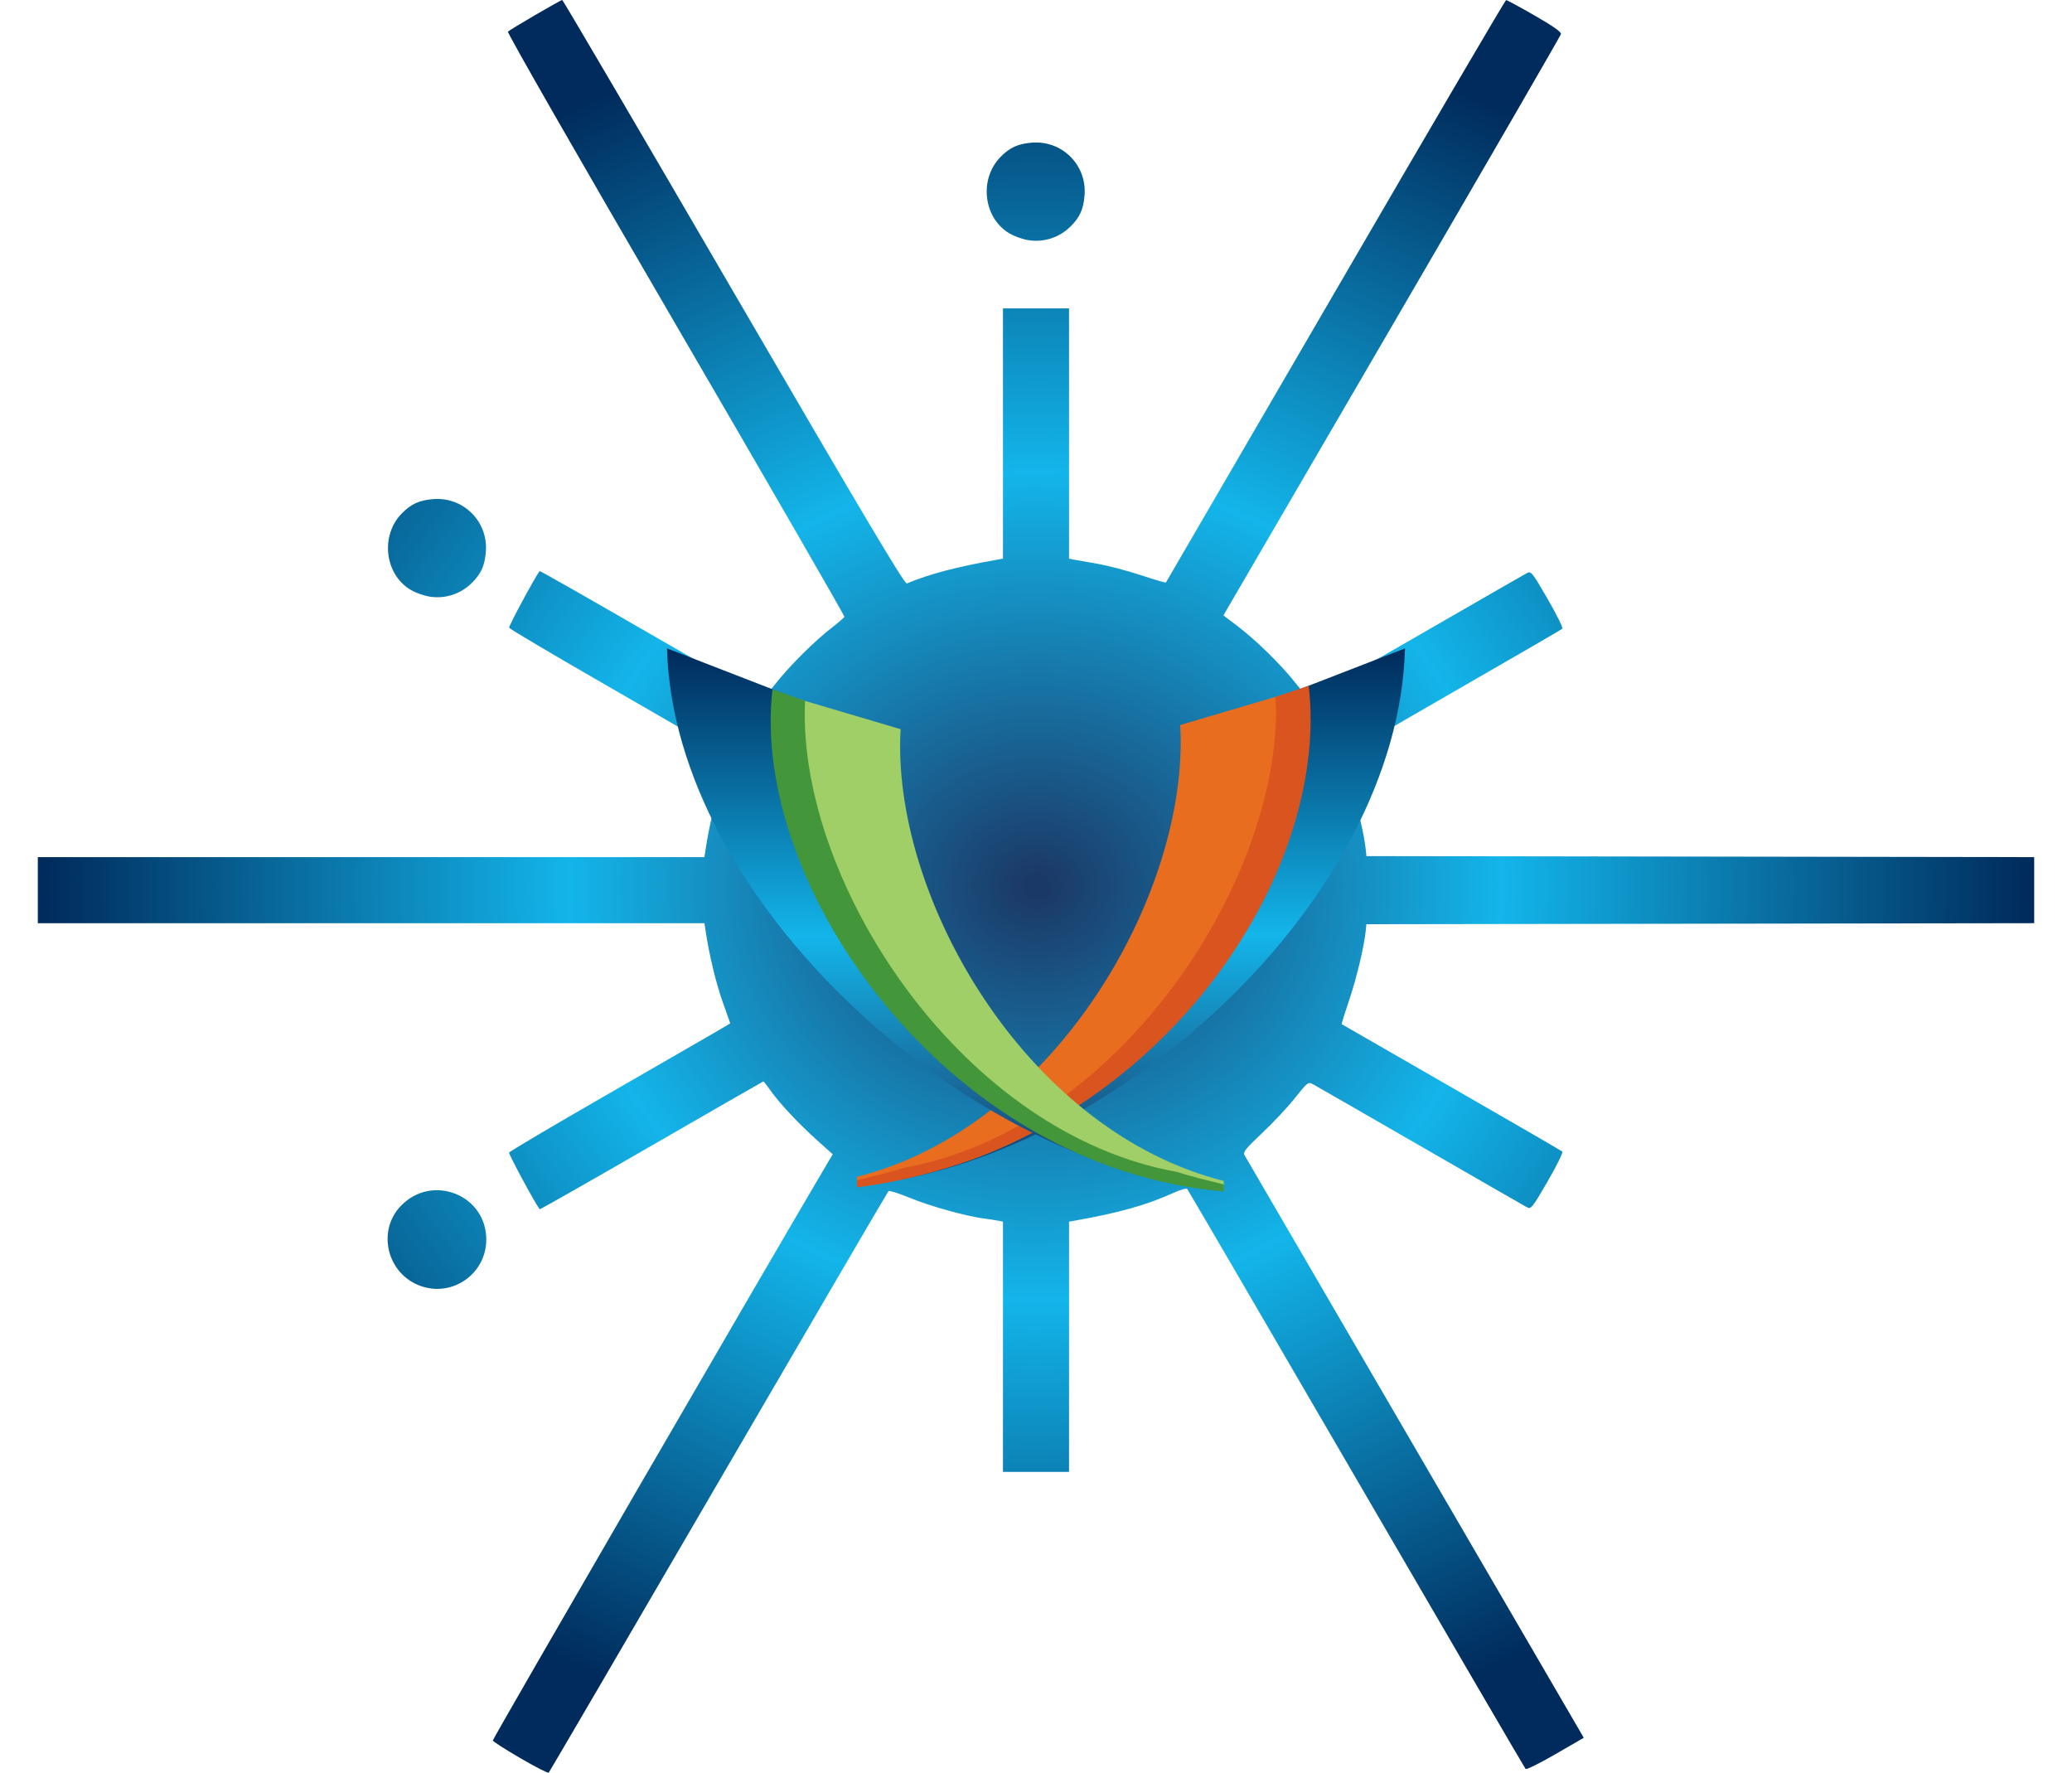 <?xml version="1.0" encoding="UTF-8" standalone="no"?>
<!-- Generator: Adobe Illustrator 13.0.2, SVG Export Plug-In . SVG Version: 6.00 Build 14948)  -->

<svg
   xmlns:dc="http://purl.org/dc/elements/1.1/"
   xmlns:cc="http://creativecommons.org/ns#"
   xmlns:rdf="http://www.w3.org/1999/02/22-rdf-syntax-ns#"
   xmlns:svg="http://www.w3.org/2000/svg"
   xmlns="http://www.w3.org/2000/svg"
   xmlns:xlink="http://www.w3.org/1999/xlink"
   xmlns:sodipodi="http://sodipodi.sourceforge.net/DTD/sodipodi-0.dtd"
   xmlns:inkscape="http://www.inkscape.org/namespaces/inkscape"
   id="Layer_1"
   xml:space="preserve"
   height="1070.54"
   viewBox="0 0 1251.402 1070.522"
   width="1251.43"
   version="1.1"
   y="0px"
   x="0px"
   enable-background="new 0 0 176.486 181.437"
   sodipodi:docname="logo.svg"
   inkscape:version="0.92.3 (2405546, 2018-03-11)"
   inkscape:export-filename="/tmp/tokio-xmpp.png"
   inkscape:export-xdpi="63.689999"
   inkscape:export-ydpi="63.689999"><defs
   id="defs39"><radialGradient
     inkscape:collect="always"
     xlink:href="#SVGID_1_"
     id="radialGradient4654"
     cx="166.89"
     cy="40.556"
     fx="166.89"
     fy="40.556"
     r="498.492"
     gradientTransform="matrix(1.209,0,0,1.074,423.87,491.714)"
     gradientUnits="userSpaceOnUse" /><linearGradient
     inkscape:collect="always"
     xlink:href="#SVGID_1_"
     id="linearGradient4656"
     gradientUnits="userSpaceOnUse"
     gradientTransform="translate(1885.557,-704.537)"
     x1="-1807.2"
     y1="125.86"
     x2="-1807.2"
     y2="0" /></defs><sodipodi:namedview
   pagecolor="#ffffff"
   bordercolor="#666666"
   borderopacity="1"
   objecttolerance="10"
   gridtolerance="10"
   guidetolerance="10"
   inkscape:pageopacity="0"
   inkscape:pageshadow="2"
   inkscape:window-width="1446"
   inkscape:window-height="1056"
   id="namedview37"
   showgrid="false"
   fit-margin-top="0"
   fit-margin-left="0"
   fit-margin-right="0"
   fit-margin-bottom="0"
   inkscape:zoom="0.32517636"
   inkscape:cx="488.51154"
   inkscape:cy="460.25958"
   inkscape:window-x="0"
   inkscape:window-y="20"
   inkscape:window-maximized="1"
   inkscape:current-layer="Layer_1" />
<linearGradient
   id="SVGID_1_"
   y2="0"
   gradientUnits="userSpaceOnUse"
   x2="-1807.2"
   gradientTransform="translate(1885.557,-704.537)"
   y1="125.86"
   x1="-1807.2">
	<stop
   stop-color="#1b3967"
   offset=".011"
   id="stop2" />
	<stop
   stop-color="#13b5ea"
   offset=".467"
   id="stop4" />
	<stop
   stop-color="#002b5c"
   offset=".995"
   id="stop6" />
</linearGradient>


<linearGradient
   id="SVGID_2_"
   y2="1.279e-13"
   gradientUnits="userSpaceOnUse"
   x2="-1073.2"
   gradientTransform="matrix(-1,0,0,1,-1038.643,-704.537)"
   y1="126.85"
   x1="-1073.2">
	<stop
   stop-color="#1b3967"
   offset=".011"
   id="stop13" />
	<stop
   stop-color="#13b5ea"
   offset=".467"
   id="stop15" />
	<stop
   stop-color="#002b5c"
   offset=".995"
   id="stop17" />
</linearGradient>




	
	
	
	
<path
   style="fill:url(#radialGradient4654);fill-opacity:1;stroke-width:1.209"
   d="m 314.309,1061.768 c -8.971,-5.239 -16.481,-10.038 -16.689,-10.663 -0.27,-0.809 166.284,-288.111 202.756,-349.75 l 2.549,-4.308 -9.366,-8.391 c -11.144,-9.984 -22.357,-21.93 -28.026,-29.857 -2.259,-3.159 -4.267,-5.744 -4.461,-5.744 -0.195,0 -30.612,17.471 -67.595,38.825 -36.983,21.354 -67.382,38.633 -67.554,38.397 -3.296,-4.519 -18.811,-33.324 -18.439,-34.235 0.284,-0.696 26.014,-15.928 57.177,-33.849 31.163,-17.921 61.097,-35.189 66.518,-38.373 l 9.857,-5.789 -4.656,-13.219 c -4.075,-11.568 -8.043,-28.123 -10.251,-42.762 l -0.684,-4.535 H 224.141 22.837 v -19.954 -19.954 H 224.141 425.445 l 0.684,-4.535 c 2.207,-14.634 6.175,-31.191 10.244,-42.743 l 4.649,-13.199 -9.85,-5.776 c -5.418,-3.177 -35.351,-20.453 -66.518,-38.393 -31.167,-17.94 -56.897,-33.187 -57.177,-33.882 -0.366,-0.909 15.08,-29.584 18.436,-34.225 0.166,-0.23 30.605,17.079 67.641,38.465 37.036,21.386 67.487,38.717 67.667,38.513 0.18,-0.204 3.582,-4.452 7.558,-9.44 8.559,-10.738 23.437,-25.503 33.57,-33.315 3.991,-3.077 7.424,-6.052 7.63,-6.612 0.206,-0.559 -45.668,-80.053 -101.941,-176.652 C 349.236,94.875 306.175,19.728 306.786,19.117 308.192,17.711 338.561,0 339.566,0 c 0.429,0 47.027,79.444 103.55,176.542 78.607,135.035 103.197,176.365 104.584,175.789 14.018,-5.82 30.161,-10.046 55.328,-14.486 l 2.721,-0.48 v -75.562 -75.562 h 19.954 19.954 v 75.562 75.562 l 2.721,0.549 c 1.497,0.302 7.891,1.431 14.21,2.508 6.319,1.078 18.176,4.177 26.348,6.887 8.173,2.71 15.018,4.721 15.213,4.469 0.195,-0.253 46.297,-79.483 102.449,-176.068 C 862.752,79.127 909.112,0.08 909.621,0.052 c 0.509,-0.028 8.264,4.166 17.234,9.321 11.34,6.517 16.179,9.938 15.884,11.23 -0.233,1.021 -46.194,80.422 -102.134,176.445 l -101.71,174.588 8.106,6.133 c 11.474,8.682 26.676,23.561 35.438,34.685 6.763,8.586 7.737,9.381 10.033,8.183 1.399,-0.73 30.57,-17.492 64.825,-37.251 34.255,-19.758 63.467,-36.55 64.915,-37.316 2.491,-1.316 3.167,-0.471 12.515,15.657 5.435,9.377 9.421,17.463 8.856,17.97 -0.565,0.506 -30.142,17.663 -65.727,38.125 -35.586,20.462 -65.353,37.816 -66.15,38.564 -1.117,1.048 -0.361,4.547 3.299,15.267 4.307,12.615 9.004,32.418 9.896,41.723 l 0.348,3.628 201.661,0.306 201.661,0.306 v 19.947 19.947 l -201.661,0.306 -201.661,0.306 -0.348,3.628 c -0.898,9.368 -5.607,29.16 -10.029,42.154 -2.685,7.889 -4.713,14.459 -4.508,14.602 0.205,0.142 30.033,17.304 66.283,38.137 36.251,20.833 66.372,38.29 66.937,38.793 0.565,0.503 -3.421,8.586 -8.856,17.963 -9.344,16.119 -10.026,16.973 -12.515,15.664 -1.448,-0.762 -30.66,-17.552 -64.915,-37.311 -34.255,-19.759 -63.427,-36.525 -64.825,-37.257 -2.299,-1.204 -3.279,-0.397 -10.214,8.408 -4.219,5.357 -13.122,14.881 -19.784,21.166 -10.123,9.549 -11.905,11.766 -10.848,13.488 1.043,1.7 192.711,330.832 202.009,346.889 l 2.893,4.997 -17.117,9.905 c -9.414,5.448 -17.522,9.458 -18.017,8.911 -0.495,-0.547 -46.49,-79.361 -102.21,-175.143 -55.72,-95.782 -101.695,-174.585 -102.167,-175.119 -0.472,-0.534 -4.067,0.478 -7.99,2.248 -16.834,7.597 -33.19,12.191 -60.646,17.034 l -2.721,0.48 v 75.562 75.562 h -19.954 -19.954 V 813.32 737.758 l -2.721,-0.562 c -1.497,-0.309 -5.442,-0.915 -8.768,-1.347 -10.962,-1.423 -32.491,-7.421 -44.737,-12.463 -6.625,-2.728 -12.438,-4.566 -12.917,-4.085 -0.479,0.481 -46.665,79.514 -102.636,175.628 -55.971,96.114 -102.122,175.116 -102.558,175.559 -0.436,0.444 -8.132,-3.481 -17.103,-8.72 z"
   id="path4674" /><path
   style="fill:url(#radialGradient4654);fill-opacity:1;stroke-width:1.209"
   d="m 615.246,987.577 c -16.039,-5.73 -23.706,-24.213 -16.751,-40.381 3.168,-7.365 7.251,-11.425 14.881,-14.799 11.243,-4.972 24.695,-2.543 33.239,6.001 5.524,5.524 7.673,10.222 8.414,18.396 1.947,21.475 -19.462,38.042 -39.783,30.782 z"
   id="path4668" /><path
   style="fill:url(#radialGradient4654);fill-opacity:1;stroke-width:1.209"
   d="m 254.046,776.599 c -20.232,-7.205 -26.621,-33.062 -11.951,-48.366 18.839,-19.653 51.661,-6.701 51.601,20.363 -0.046,20.592 -20.298,34.895 -39.65,28.003 z"
   id="path4666" /><path
   style="fill:url(#radialGradient4654);fill-opacity:1;stroke-width:1.209"
   d="m 977.245,776.53 c -12.066,-4.167 -19.669,-14.821 -19.73,-27.648 -0.041,-8.47 2.455,-15.095 7.779,-20.649 14.765,-15.404 39.875,-11.501 48.76,7.579 7.7,16.537 -0.927,36.085 -18.202,41.239 -7.659,2.285 -10.733,2.199 -18.607,-0.521 z"
   id="path4664" /><path
   style="fill:url(#radialGradient4654);fill-opacity:1;stroke-width:1.209"
   d="m 259.078,360.232 c -2.765,-0.487 -7.118,-1.959 -9.675,-3.27 -16.9,-8.665 -20.318,-33.324 -6.53,-47.112 5.524,-5.524 10.222,-7.673 18.396,-8.414 18.41,-1.669 33.64,13.366 32.164,31.754 -0.672,8.367 -2.809,13.193 -8.258,18.641 -6.984,6.984 -16.591,10.076 -26.097,8.4 z"
   id="path4662" /><path
   style="fill:url(#radialGradient4654);fill-opacity:1;stroke-width:1.209"
   d="m 982.277,360.232 c -2.765,-0.487 -7.118,-1.959 -9.675,-3.27 -16.9,-8.665 -20.318,-33.324 -6.53,-47.112 5.524,-5.524 10.222,-7.673 18.396,-8.414 18.41,-1.669 33.64,13.366 32.164,31.754 -0.672,8.367 -2.809,13.193 -8.258,18.641 -6.984,6.984 -16.591,10.076 -26.097,8.4 z"
   id="path4660" /><path
   style="fill:url(#radialGradient4654);fill-opacity:1;stroke-width:1.209"
   d="m 620.678,144.965 c -2.765,-0.487 -7.118,-1.959 -9.675,-3.27 -16.9,-8.665 -20.318,-33.324 -6.53,-47.112 5.524,-5.524 10.222,-7.673 18.396,-8.414 18.41,-1.669 33.64,13.366 32.164,31.754 -0.672,8.367 -2.809,13.193 -8.258,18.641 -6.984,6.984 -16.591,10.076 -26.097,8.4 z"
   id="path4616" /><g
   id="g4646"
   transform="matrix(2.578,0,0,2.578,481.321,2207.847)"><path
     id="path9"
     d="m 105.847,-690.348 c 0.077,1.313 -1.786,0.968 -1.786,2.293 0,38.551 -44.72,96.831 -89.847,108.19 v 1.182 c 59.957,-5.51 126.73,-66.8 128.24,-125.85 l -36.6,14.189 z"
     style="fill:url(#linearGradient4656)"
     inkscape:connector-curvature="0" /><path
     id="path11"
     d="m 89.787,-686.577 c 0.077,1.313 0.121,2.633 0.121,3.958 0,38.551 -30.7,90.497 -75.827,101.86 v 1.637 c 59.065,-3.823 105.81,-63.023 105.81,-109.2 0,-2.375 -0.125,-4.729 -0.371,-7.056 l -29.73,8.796 z"
     inkscape:connector-curvature="0"
     style="fill:#e96d1f" /><path
     id="path20"
     d="m 119.897,-695.777 -7.833,2.625 c 0.041,0.963 0.191,2.203 0.191,3.173 0,41.219 -37.272,98.205 -87.274,107.12 -3.243,1.089 -7.538,2.077 -10.93,2.932 v 1.639 c 68.344,-8.66 111.18,-71.719 105.84,-117.49 z"
     inkscape:connector-curvature="0"
     style="fill:#d9541e" /><path
     id="path22"
     d="m 6.156,-690.348 c -0.077,1.313 1.787,0.968 1.787,2.293 0,38.551 46.558,97.366 91.688,108.73 v 1.639 c -59.953,-5.52 -128.56,-67.8 -130.07,-126.85 l 36.599,14.189 z"
     style="fill:url(#SVGID_2_)"
     inkscape:connector-curvature="0" /><path
     id="path24"
     d="m 24.288,-685.605 c -0.076,1.313 -0.12,2.63 -0.12,3.957 0,38.551 30.699,90.497 75.827,101.86 v 1.639 c -59.044,-2.79 -105.81,-63.024 -105.81,-109.2 0,-2.375 0.128,-4.729 0.371,-7.056 l 29.73,8.798 z"
     inkscape:connector-curvature="0"
     style="fill:#a0ce67" /><path
     id="path26"
     d="m -5.73,-694.954 7.617,2.722 c -0.041,0.962 -0.066,2.254 -0.066,3.225 0,41.219 37.271,98.204 87.272,107.12 3.245,1.088 7.538,2.077 10.932,2.931 v 1.638 c -65.254,-5.56 -111.1,-71.866 -105.76,-117.64 z"
     inkscape:connector-curvature="0"
     style="fill:#439639" /></g></svg>